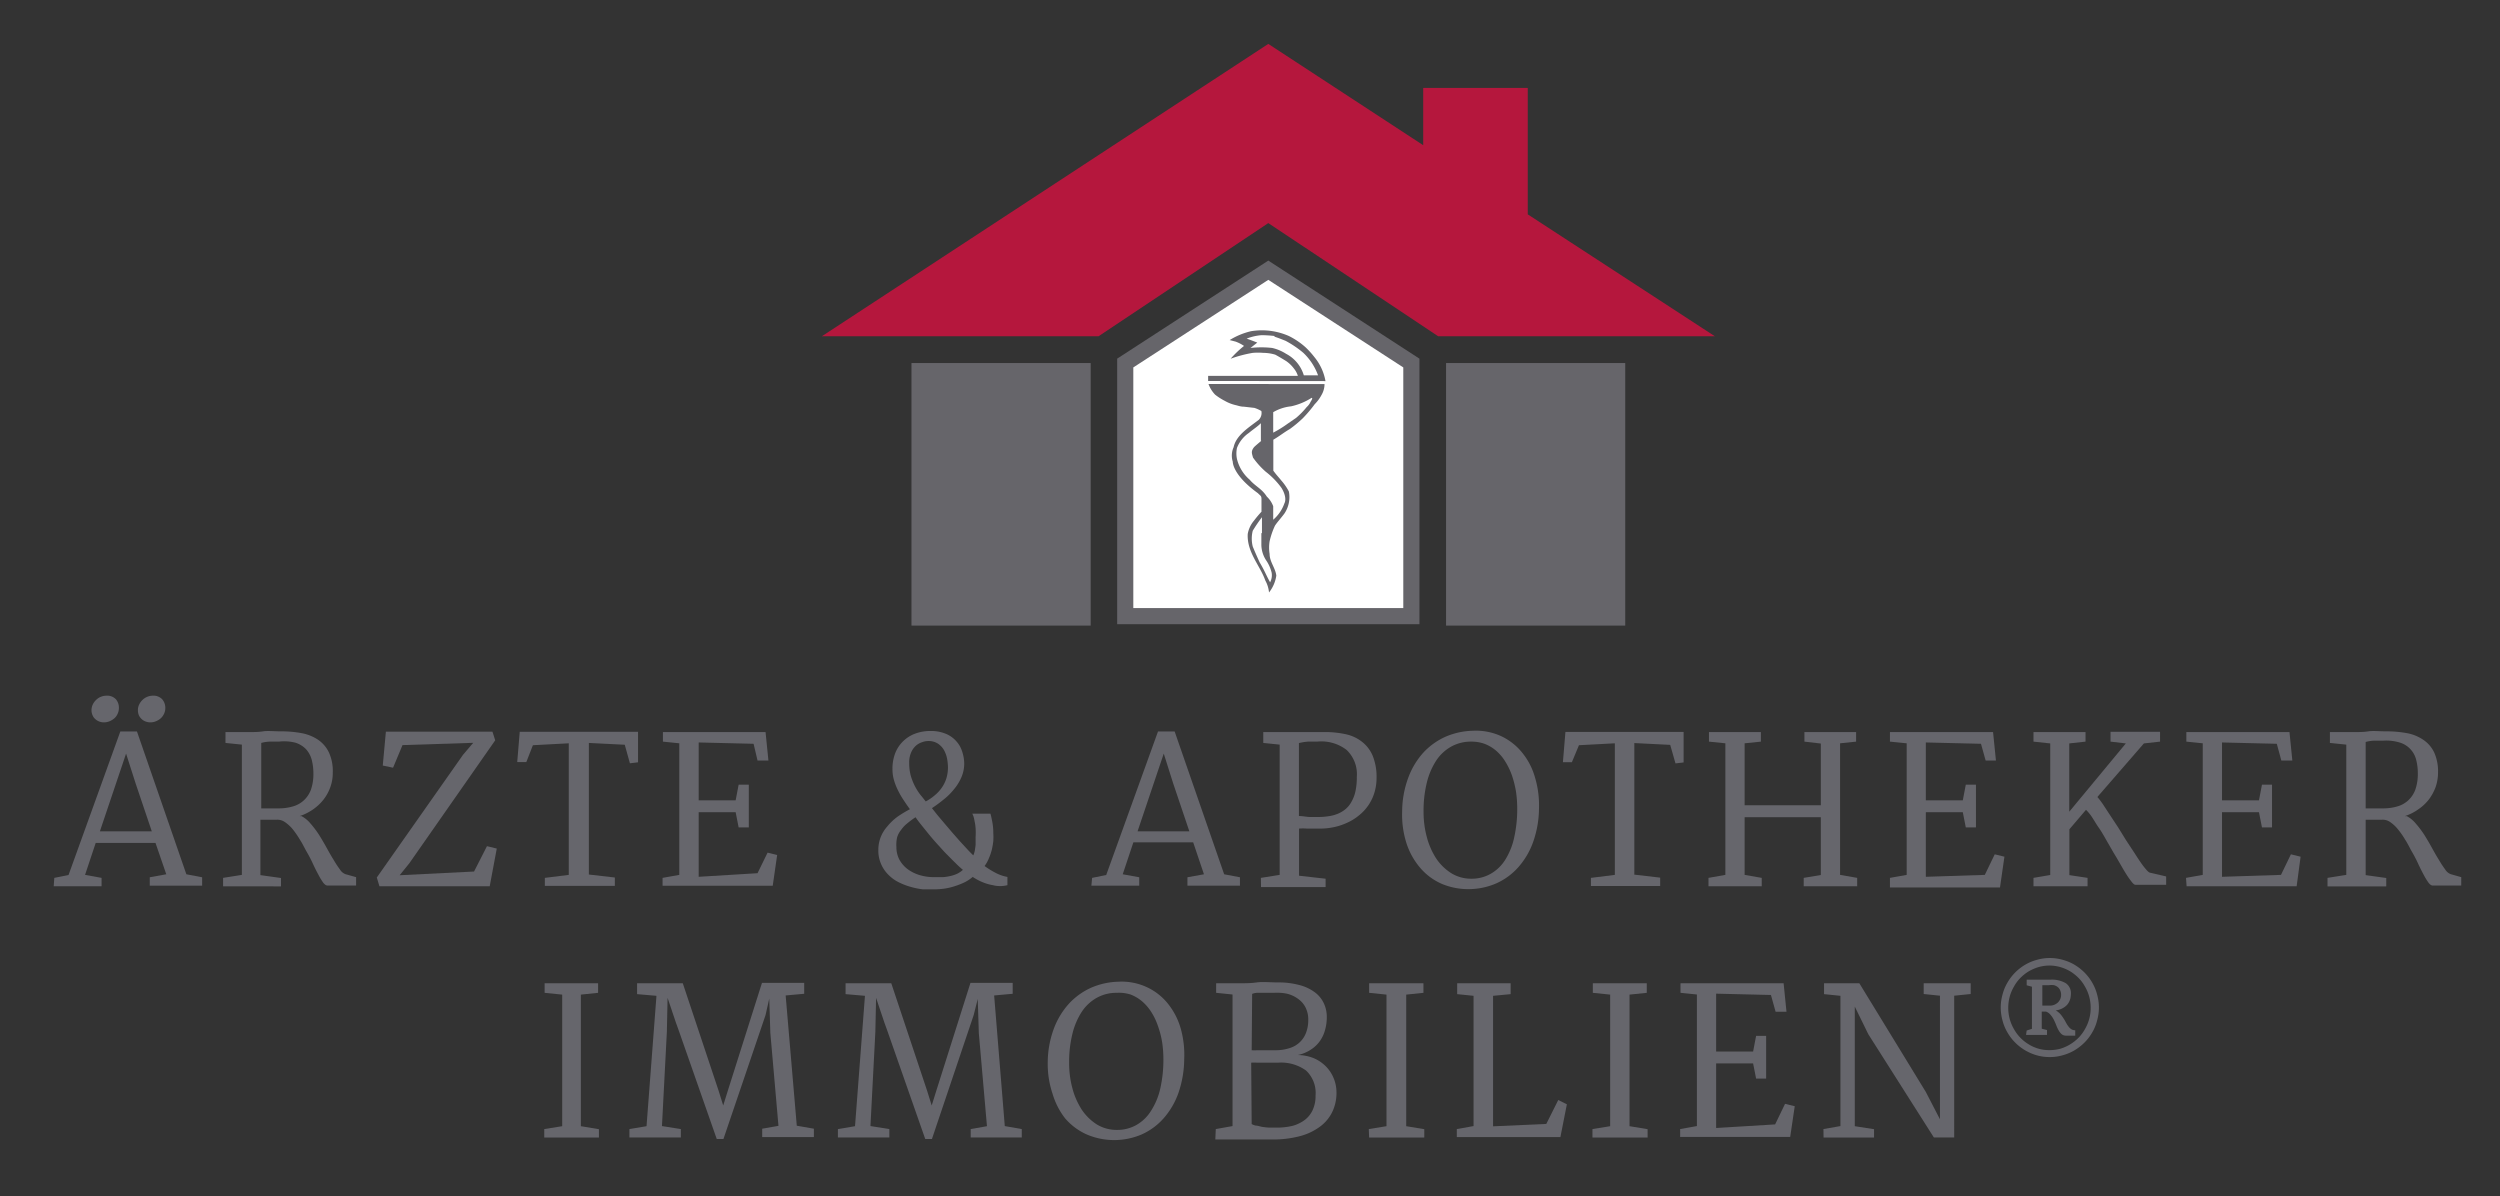 <svg xmlns="http://www.w3.org/2000/svg" id="Ebene_1" data-name="Ebene 1" viewBox="0 0 209 100"><rect x="0" y="0" width="209" height="100" fill="#333333" stroke="none"/><defs><style>.cls-1{fill:#b5173d;}.cls-2{fill:#66656a;}.cls-3{fill:#fff;}.cls-4{fill:none;stroke:#66656a;stroke-width:1.35px;}.cls-5{fill:#66666c;}</style></defs><polyline class="cls-1" points="91.84 28.11 106.03 18.65 120.23 28.11 143.36 28.11 127.72 17.92 127.72 7.35 118.98 7.35 118.98 12.14 106.03 3.67 68.71 28.11"></polyline><rect class="cls-2" x="120.89" y="30.35" width="14.98" height="21.95"></rect><rect class="cls-2" x="76.2" y="30.35" width="14.98" height="21.95"></rect><polyline class="cls-3" points="117.99 51.51 94.07 51.51 94.07 30.35 106.03 22.59 117.99 30.35"></polyline><polygon class="cls-4" points="117.99 51.51 94.07 51.51 94.07 30.35 106.03 22.59 117.99 30.35 117.99 51.51"></polygon><path class="cls-2" d="M101,31.85s0-.36,0-.43h7.5a1.79,1.79,0,0,0-.32-.6,2.8,2.8,0,0,0-.65-.63s-.58-.36-.92-.54a3.49,3.49,0,0,0-1-.15,5.2,5.2,0,0,0-.88,0,10.38,10.38,0,0,0-1.85.49A8.68,8.68,0,0,1,104,28.92a3.16,3.16,0,0,0-.7-.36l-.5-.13a6,6,0,0,1,1.78-.74,5.59,5.59,0,0,1,3.17.4,6.22,6.22,0,0,1,1.39.94,7.12,7.12,0,0,1,.75.83,4.33,4.33,0,0,1,.92,2"></path><path class="cls-3" d="M106.53,28.14c.46.15.7.26.94.35a8.51,8.51,0,0,1,1.48,1,4.87,4.87,0,0,1,1.24,1.89H109a3,3,0,0,0-1.48-1.8,3.69,3.69,0,0,0-1.16-.49,7.94,7.94,0,0,0-1.82,0l.57-.45c-.75-.29-.89-.33-.89-.33a4.24,4.24,0,0,1,1.26-.29,10.68,10.68,0,0,1,1.08.07"></path><path class="cls-2" d="M110.73,32.11a1.8,1.8,0,0,1-.24.89,3.23,3.23,0,0,1-.58.79,10.86,10.86,0,0,1-1,1.18,10.1,10.1,0,0,1-1.07.89c-.56.33-.83.57-1.39.9v2.59c.31.42.42.51.65.8a4.7,4.7,0,0,1,.65.94,2.46,2.46,0,0,1-.38,1.85c-.37.49-.55.66-.78,1a6.37,6.37,0,0,0-.45,1.31,3.28,3.28,0,0,0,0,1.06c0,.66.48,1.16.56,1.81a2.94,2.94,0,0,1-.61,1.41,2.57,2.57,0,0,0-.31-1c-.43-1.24-1.55-2.36-1.47-3.89a2.38,2.38,0,0,1,.52-1.11,9.66,9.66,0,0,1,.63-.75V41.74c0-.3-.07-.27-.3-.51-2.15-1.55-2.1-2.63-2.1-2.63a1.71,1.71,0,0,1,.07-1.21c.21-1,1.24-1.63,2.1-2.29a.81.81,0,0,0,.22-.74,3,3,0,0,0-.58-.26L104,34c-.3,0-.54-.1-.69-.13a3.33,3.33,0,0,1-.92-.36,4.84,4.84,0,0,1-.81-.52,2.54,2.54,0,0,1-.55-.89"></path><path class="cls-3" d="M109.57,33.58a1.32,1.32,0,0,1-.33.45,6.7,6.7,0,0,1-.88.9l-.71.49a9.49,9.49,0,0,1-1.21.75c0-.18,0-1.55,0-1.71a3.66,3.66,0,0,1,1.49-.49,5.3,5.3,0,0,0,1.72-.71c.12,0,0,.2-.08.32"></path><path class="cls-3" d="M105.45,36.85c-.29.24-.5.42-.61.53-.28.36-.18.52-.09.87a6.66,6.66,0,0,0,1.07,1.19,6.58,6.58,0,0,1,1.32,1.36c.51.85.24,1.27.24,1.27a3.21,3.21,0,0,1-.94,1.38c0-.31,0-.71,0-1.13a2.11,2.11,0,0,0-.53-.8c-.42-.67-1-.89-1.43-1.41a3.32,3.32,0,0,1-1.07-1.74,2.28,2.28,0,0,1,0-.92,2.68,2.68,0,0,1,1-1.26c.34-.29.7-.51,1-.81v1.47"></path><path class="cls-3" d="M105.45,44.57v.91a2.43,2.43,0,0,0,.39,1.35,3.11,3.11,0,0,1,.47,1.05,1.25,1.25,0,0,1-.13.8c-.36-.65-.42-.9-.88-1.68-.23-.51-.4-.89-.57-1.31a2.7,2.7,0,0,1,0-1.32,12.72,12.72,0,0,1,.77-1.13c0,.3,0,1,0,1.33"></path><path class="cls-5" d="M4.54,73.39l1.19-.24,4.33-12h1.39l4.13,11.94,1.32.25v.7H12.52v-.7l1.38-.25L13,70.47H8l-.89,2.67,1.38.25v.7h-4Zm4.15-13a1.07,1.07,0,0,1-.39-.07,1.12,1.12,0,0,1-.33-.2.82.82,0,0,1-.23-.32,1,1,0,0,1-.09-.43,1.13,1.13,0,0,1,.11-.48,1.24,1.24,0,0,1,.29-.39,1.14,1.14,0,0,1,.39-.25,1.2,1.2,0,0,1,.45-.09,1,1,0,0,1,.8.3,1.08,1.08,0,0,1,.25.73,1.1,1.1,0,0,1-.11.49,1.08,1.08,0,0,1-.28.38,1.47,1.47,0,0,1-.4.24A1.22,1.22,0,0,1,8.69,60.39Zm4,9.11-1.35-4L10.54,63,8.35,69.5Zm-.12-9.11a1.07,1.07,0,0,1-.39-.07.91.91,0,0,1-.33-.2,1,1,0,0,1-.24-.32,1.18,1.18,0,0,1-.08-.43,1,1,0,0,1,.11-.48,1.24,1.24,0,0,1,.29-.39,1.14,1.14,0,0,1,.39-.25,1.15,1.15,0,0,1,.44-.09,1,1,0,0,1,.8.3,1.09,1.09,0,0,1,.26.73,1.1,1.1,0,0,1-.11.49,1.21,1.21,0,0,1-.28.38,1.47,1.47,0,0,1-.4.24A1.22,1.22,0,0,1,12.56,60.39Z"></path><path class="cls-5" d="M18.65,73.39l1.57-.25V62.25l-1.37-.14V61.2H21c.26,0,.61,0,1-.06s.9,0,1.46,0a9.51,9.51,0,0,1,1.75.15,3.69,3.69,0,0,1,1.39.56,2.68,2.68,0,0,1,.9,1.06,3.7,3.7,0,0,1,.32,1.66,3.47,3.47,0,0,1-.2,1.22,3.68,3.68,0,0,1-.57,1.05,4,4,0,0,1-.87.82,4.35,4.35,0,0,1-1.14.57l.09,0,.08,0a2.47,2.47,0,0,1,.75.62,8,8,0,0,1,.71.94c.22.35.43.71.64,1.09s.4.72.58,1a8.18,8.18,0,0,0,.53.81.93.93,0,0,0,.46.39l.89.25v.7h-2.4c-.11,0-.22-.08-.35-.24a5.67,5.67,0,0,1-.4-.66c-.14-.26-.3-.57-.46-.92s-.34-.69-.52-1-.36-.7-.56-1a8.11,8.11,0,0,0-.61-.89,3.26,3.26,0,0,0-.66-.6,1.11,1.11,0,0,0-.71-.19l-.62,0h-.71v4.63l1.72.24v.7H18.65Zm3.19-5.81.3,0,.41,0h.76a4.09,4.09,0,0,0,1.2-.17,2.22,2.22,0,0,0,.91-.52A2.3,2.3,0,0,0,26,66a4,4,0,0,0,.2-1.33,4.53,4.53,0,0,0-.14-1.15,2.13,2.13,0,0,0-.47-.88,2.11,2.11,0,0,0-.89-.55A3.85,3.85,0,0,0,23.31,62l-.78,0a2.93,2.93,0,0,0-.69.11Z"></path><path class="cls-5" d="M31.5,73.36,38.71,63.1l.85-1-5.91.19-.79,1.89L32,64l.26-2.83h8.91l.23.72L34.22,72.17l-.81,1,6.22-.31,1.08-2.12.82.2-.59,3.15H31.72Z"></path><path class="cls-5" d="M45.55,73.39l2-.25v-11l-3,.16L44,63.71l-.76,0,.21-2.53h9.89l0,2.55-.68.08-.43-1.55-3-.15v11l2.17.25v.7H45.55Z"></path><path class="cls-5" d="M55.39,73.39l1.4-.25v-11L55.42,62V61.2H64l.24,2.38h-.91L63,62.18l-4.59-.11v4.84l3.09,0,.25-1.31h.85v3.57h-.85l-.25-1.27-3.09,0v5.4L63.33,73l.84-1.72.8.2-.37,2.57H55.39Z"></path><path class="cls-5" d="M73.43,71A2.92,2.92,0,0,1,73.62,70a3,3,0,0,1,.55-.9A4.69,4.69,0,0,1,75,68.3a9.78,9.78,0,0,1,1.07-.65c-.18-.24-.35-.49-.52-.75a6.56,6.56,0,0,1-.47-.81,5,5,0,0,1-.34-.86,3.22,3.22,0,0,1-.13-.93,3.62,3.62,0,0,1,.24-1.36,2.85,2.85,0,0,1,1.69-1.62,3.63,3.63,0,0,1,1.24-.21,3.25,3.25,0,0,1,1.28.23,2.37,2.37,0,0,1,.88.62,2.27,2.27,0,0,1,.5.88,3.29,3.29,0,0,1,.17,1,2.93,2.93,0,0,1-.25,1.17,4,4,0,0,1-.63,1,5.12,5.12,0,0,1-.88.86,10.68,10.68,0,0,1-.94.69l.46.58.59.7.64.75.65.74.61.66c.19.21.36.38.51.52a2.13,2.13,0,0,0,.13-.43l.06-.43c0-.14,0-.28,0-.41V70a6,6,0,0,0,0-.77,4.26,4.26,0,0,0-.09-.6,2.23,2.23,0,0,0-.1-.41,1.44,1.44,0,0,0-.09-.2H82.8c.06.21.11.45.16.71a5,5,0,0,1,.08.91,5.33,5.33,0,0,1,0,.67,6.2,6.2,0,0,1-.12.71,4.56,4.56,0,0,1-.24.71,2.93,2.93,0,0,1-.37.67,7.26,7.26,0,0,0,1,.61,3.35,3.35,0,0,0,.91.3V74A2.47,2.47,0,0,1,83,74a3.83,3.83,0,0,1-.81-.23,4.6,4.6,0,0,1-.87-.46,3.39,3.39,0,0,1-.7.46,6.32,6.32,0,0,1-.82.32,5.11,5.11,0,0,1-.86.2,6.12,6.12,0,0,1-.83.06c-.3,0-.61,0-.95,0a6.24,6.24,0,0,1-1-.2,5.54,5.54,0,0,1-1-.38,3.19,3.19,0,0,1-.85-.6A2.85,2.85,0,0,1,73.43,71Zm1.51-.22a2.25,2.25,0,0,0,.25,1.09,2.56,2.56,0,0,0,.7.8,3.27,3.27,0,0,0,1,.49,4.18,4.18,0,0,0,1.24.17c.24,0,.47,0,.7,0a4.08,4.08,0,0,0,.64-.1,2.64,2.64,0,0,0,.56-.19,2.17,2.17,0,0,0,.47-.32,8.09,8.09,0,0,1-.64-.59c-.23-.22-.47-.47-.72-.72s-.49-.53-.74-.8-.49-.55-.72-.83L77.05,69c-.2-.25-.37-.47-.51-.68a7.5,7.5,0,0,0-.7.52,2.49,2.49,0,0,0-.5.53A1.83,1.83,0,0,0,75,70,2.78,2.78,0,0,0,74.94,70.82ZM77.39,67a3.84,3.84,0,0,0,.74-.5,3.18,3.18,0,0,0,.59-.63,2.85,2.85,0,0,0,.39-.78,3.14,3.14,0,0,0,.14-.94,4.6,4.6,0,0,0-.07-.71,2.5,2.5,0,0,0-.25-.71,1.64,1.64,0,0,0-.5-.55,1.42,1.42,0,0,0-.82-.23,1.5,1.5,0,0,0-.53.1,1.44,1.44,0,0,0-.52.3,1.56,1.56,0,0,0-.39.56,2,2,0,0,0-.16.87,4,4,0,0,0,.13,1.07,5,5,0,0,0,.35.88,4.81,4.81,0,0,0,.45.71C77.1,66.63,77.25,66.82,77.39,67Z"></path><path class="cls-5" d="M91.3,73.39l1.18-.24,4.33-12H98.2l4.14,11.94,1.32.25v.7H99.27v-.7l1.38-.25-.9-2.67h-5l-.89,2.67,1.38.25v.7h-4Zm8.13-3.89-1.35-4L97.29,63,95.1,69.5Z"></path><path class="cls-5" d="M105.41,73.39l1.57-.25V62.25l-1.37-.14V61.2h2.71l.73,0,.84,0h.85a8.07,8.07,0,0,1,1.76.18,3.35,3.35,0,0,1,1.36.63,2.91,2.91,0,0,1,.9,1.18,4.74,4.74,0,0,1,.32,1.86,4.2,4.2,0,0,1-.19,1.25,3.83,3.83,0,0,1-1.31,1.89,4.19,4.19,0,0,1-1,.61,5.06,5.06,0,0,1-1.12.36,5.42,5.42,0,0,1-1.2.11c-.42,0-.76,0-1,0a4,4,0,0,0-.66,0v3.94l2.22.25v.7h-5.4Zm3.18-5.17c.32,0,.61.07.88.08h.78a5.25,5.25,0,0,0,.79-.06,3.18,3.18,0,0,0,.75-.19,2.48,2.48,0,0,0,.65-.37,2.08,2.08,0,0,0,.52-.61,3.12,3.12,0,0,0,.35-.89,5.57,5.57,0,0,0,.12-1.23,2.8,2.8,0,0,0-.86-2.26,3.46,3.46,0,0,0-2.46-.69l-.77,0a4.88,4.88,0,0,0-.75.12Z"></path><path class="cls-5" d="M117.22,67.85a8.25,8.25,0,0,1,.51-2.83A6.44,6.44,0,0,1,119,62.91a5.71,5.71,0,0,1,1.87-1.33,6.14,6.14,0,0,1,2.26-.49,5.07,5.07,0,0,1,2.34.44,4.94,4.94,0,0,1,1.75,1.35,5.72,5.72,0,0,1,1.09,2.06,8.12,8.12,0,0,1,.35,2.61,8.61,8.61,0,0,1-.49,2.84,6.43,6.43,0,0,1-1.24,2.11,5.41,5.41,0,0,1-1.82,1.34,5.79,5.79,0,0,1-2.22.49,5.71,5.71,0,0,1-2.38-.45,5,5,0,0,1-1.8-1.35,6,6,0,0,1-1.14-2.07A7.85,7.85,0,0,1,117.22,67.85ZM123,73.46a3.2,3.2,0,0,0,1.62-.41,3.43,3.43,0,0,0,1.21-1.16,5.78,5.78,0,0,0,.75-1.85,10.92,10.92,0,0,0,.26-2.48,9.6,9.6,0,0,0-.11-1.42,8.65,8.65,0,0,0-.33-1.31,5.82,5.82,0,0,0-.55-1.15,3.9,3.9,0,0,0-.75-.9,3.35,3.35,0,0,0-1-.6A3.2,3.2,0,0,0,123,62a3.36,3.36,0,0,0-1.65.4,3.62,3.62,0,0,0-1.26,1.15,5.94,5.94,0,0,0-.8,1.85,9.76,9.76,0,0,0-.28,2.47,8.06,8.06,0,0,0,.27,2.1,6.19,6.19,0,0,0,.78,1.79A4.23,4.23,0,0,0,121.33,73,3.13,3.13,0,0,0,123,73.46Z"></path><path class="cls-5" d="M133,73.39l2-.25v-11l-3,.16-.59,1.42-.75,0,.21-2.53h9.88v2.55l-.68.08-.44-1.55-3-.15v11l2.16.25v.7H133Z"></path><path class="cls-5" d="M142.83,73.39l1.41-.25v-11L142.87,62V61.2h4.34V62l-1.36.14v5.18h6.37V62.16L150.85,62V61.2h4.32V62l-1.34.14v11l1.43.25v.7h-4.47v-.7l1.43-.24V68.32h-6.37v4.82l1.43.25v.7h-4.45Z"></path><path class="cls-5" d="M158,73.39l1.4-.25v-11L158,62V61.2h8.62l.24,2.38H166l-.39-1.4L161,62.07v4.84l3.09,0,.25-1.31h.85v3.57h-.85l-.25-1.27-3.09,0v5.4l4.93-.16.83-1.72.81.2-.37,2.57H158Z"></path><path class="cls-5" d="M170,73.39l1.4-.24v-11L170,62V61.2h4.35V62l-1.36.15v5.71l4.73-5.71L176.44,62v-.41c0-.13,0-.27,0-.41h4.14V62l-1.35.15-3.89,4.48a5.94,5.94,0,0,1,.48.63l.59.9.66,1,.68,1.1.66,1c.21.33.4.62.58.88a6.36,6.36,0,0,0,.47.6c.13.15.24.22.3.22l1.33.31v.7h-2.57c-.07,0-.17-.07-.29-.22a7,7,0,0,1-.43-.6c-.16-.25-.33-.54-.52-.87s-.39-.68-.59-1l-.62-1.08c-.21-.37-.41-.72-.61-1s-.39-.62-.57-.89a3.89,3.89,0,0,0-.5-.61L173,69.33v3.83l1.52.23v.7H170Z"></path><path class="cls-5" d="M182.75,73.39l1.4-.25v-11L182.78,62V61.2h8.62l.24,2.38h-.92l-.38-1.4-4.58-.11v4.84l3.09,0,.25-1.31h.84v3.57h-.84l-.25-1.27-3.09,0v5.4l4.93-.16.83-1.72.81.2L192,74.09h-9.2Z"></path><path class="cls-5" d="M194.58,73.39l1.57-.25V62.25l-1.37-.14V61.2H197c.26,0,.61,0,1-.06s.9,0,1.46,0a9.51,9.51,0,0,1,1.75.15,3.58,3.58,0,0,1,1.38.56,2.62,2.62,0,0,1,.91,1.06,3.84,3.84,0,0,1,.32,1.66,3.72,3.72,0,0,1-.2,1.22,4,4,0,0,1-.57,1.05,3.84,3.84,0,0,1-.88.82,4.28,4.28,0,0,1-1.13.57l.09,0,.08,0a2.47,2.47,0,0,1,.75.62,8,8,0,0,1,.71.94c.22.35.43.71.64,1.09s.4.72.58,1a8.18,8.18,0,0,0,.53.81.93.93,0,0,0,.46.39l.88.25v.7h-2.39c-.11,0-.22-.08-.35-.24a5.67,5.67,0,0,1-.4-.66c-.14-.26-.3-.57-.46-.92s-.34-.69-.52-1-.36-.7-.56-1a7,7,0,0,0-.62-.89,3,3,0,0,0-.65-.6,1.11,1.11,0,0,0-.71-.19l-.62,0h-.71v4.63l1.72.24v.7h-4.91Zm3.19-5.81.3,0,.41,0h.76a4.09,4.09,0,0,0,1.2-.17,2.22,2.22,0,0,0,.91-.52,2.3,2.3,0,0,0,.58-.9,4,4,0,0,0,.2-1.33,4.53,4.53,0,0,0-.14-1.15,2,2,0,0,0-.48-.88,2,2,0,0,0-.88-.55,3.85,3.85,0,0,0-1.39-.16l-.78,0a2.93,2.93,0,0,0-.69.11Z"></path><path class="cls-5" d="M45.5,94.39,47,94.15v-11L45.53,83V82.2H50V83l-1.44.15v11l1.51.25v.7H45.5Z"></path><path class="cls-5" d="M52.62,94.39l1.43-.24.83-10.9-1.62-.14V82.2h3.82l3,9,.38,1.22.39-1.25,2.85-9h3.53v.91l-1.55.14.93,10.89,1.43.25v.7H63.72v-.7l1.36-.24-.68-7.77-.09-2.87L64,84.86,60.48,95.22h-.56l-3.18-9.08c-.17-.45-.32-.9-.47-1.35s-.3-.91-.46-1.37l-.06,2.84-.41,7.88,1.58.25v.7h-4.3Z"></path><path class="cls-5" d="M70.05,94.39l1.43-.24.83-10.9-1.62-.14V82.2h3.82l3,9,.38,1.22.39-1.25,2.85-9h3.53v.91l-1.55.14L84,94.14l1.42.25v.7H81.15v-.7l1.36-.24-.68-7.77-.09-2.87-.34,1.35L77.91,95.22h-.56l-3.18-9.08c-.17-.45-.32-.9-.47-1.35s-.3-.91-.46-1.37l-.06,2.84-.41,7.88,1.58.25v.7h-4.3Z"></path><path class="cls-5" d="M87.59,88.85A8.25,8.25,0,0,1,88.1,86a6.44,6.44,0,0,1,1.28-2.11,5.71,5.71,0,0,1,1.87-1.33,6.14,6.14,0,0,1,2.26-.49,5,5,0,0,1,2.33.44,4.88,4.88,0,0,1,1.76,1.35,5.88,5.88,0,0,1,1.09,2.06A8.12,8.12,0,0,1,99,88.55a8.88,8.88,0,0,1-.49,2.84,6.43,6.43,0,0,1-1.24,2.11,5.35,5.35,0,0,1-1.83,1.34,5.83,5.83,0,0,1-4.59,0,5.15,5.15,0,0,1-1.81-1.35A6.18,6.18,0,0,1,88,91.46,7.85,7.85,0,0,1,87.59,88.85Zm5.82,5.61A3.22,3.22,0,0,0,95,94.05a3.43,3.43,0,0,0,1.21-1.16A5.78,5.78,0,0,0,97,91a10.92,10.92,0,0,0,.26-2.48,9.6,9.6,0,0,0-.11-1.42,7.61,7.61,0,0,0-.34-1.31,5.28,5.28,0,0,0-.54-1.15,3.94,3.94,0,0,0-.76-.9,3.3,3.3,0,0,0-1-.6A3.2,3.2,0,0,0,93.37,83a3.36,3.36,0,0,0-1.65.4,3.62,3.62,0,0,0-1.26,1.15,5.94,5.94,0,0,0-.8,1.85,9.76,9.76,0,0,0-.28,2.47,8.06,8.06,0,0,0,.27,2.1,6.19,6.19,0,0,0,.78,1.79A4.32,4.32,0,0,0,91.69,94,3.19,3.19,0,0,0,93.41,94.46Z"></path><path class="cls-5" d="M101.64,94.39l1.4-.25v-11L101.67,83V82.2h2.1c.37,0,.8,0,1.3-.07s1.09,0,1.76,0a6.69,6.69,0,0,1,1.76.21,3.69,3.69,0,0,1,1.28.58,2.41,2.41,0,0,1,.78.91,2.65,2.65,0,0,1,.27,1.2,3.88,3.88,0,0,1-.15,1.09,2.84,2.84,0,0,1-.44.93,2.72,2.72,0,0,1-.76.71,3.13,3.13,0,0,1-1.07.44,3.77,3.77,0,0,1,1.27.24,3.14,3.14,0,0,1,1,.64,3,3,0,0,1,.7,1,3.11,3.11,0,0,1,.26,1.28,3.65,3.65,0,0,1-.33,1.55,3.29,3.29,0,0,1-1,1.24,4.88,4.88,0,0,1-1.68.82,8.73,8.73,0,0,1-2.37.29h-.73l-.73,0-.65,0-.53,0h-2.11Zm3-6.59a3.23,3.23,0,0,0,.47,0h1.53a3.69,3.69,0,0,0,1.14-.17,2.1,2.1,0,0,0,1.4-1.28,2.93,2.93,0,0,0,.19-1.11,2.19,2.19,0,0,0-.22-1,1.93,1.93,0,0,0-.61-.72,2.62,2.62,0,0,0-.92-.44A4.14,4.14,0,0,0,106.5,83h-.93l-.51,0a1.41,1.41,0,0,0-.38.09Zm0,6.17a1.12,1.12,0,0,0,.35.13c.17,0,.35.08.55.11s.4.05.61.06l.59,0a5.84,5.84,0,0,0,1.28-.14,3.08,3.08,0,0,0,1-.46,2.18,2.18,0,0,0,.7-.83,2.74,2.74,0,0,0,.26-1.24,2.58,2.58,0,0,0-.79-2.1,3.55,3.55,0,0,0-2.34-.66h-.59c-.21,0-.4,0-.6,0h-.57a3.68,3.68,0,0,0-.49,0Z"></path><path class="cls-5" d="M114.43,94.39l1.48-.24v-11L114.46,83V82.2H119V83l-1.44.15v11l1.51.25v.7h-4.61Z"></path><path class="cls-5" d="M121.79,94.39l1.4-.25V83.25l-1.37-.14V82.2h4.47v.91l-1.47.14,0,10.91,4.45-.2,1-2,.72.36-.54,2.74h-8.66Z"></path><path class="cls-5" d="M133.13,94.39l1.48-.24v-11L133.16,83V82.2h4.51V83l-1.44.15v11l1.51.25v.7h-4.61Z"></path><path class="cls-5" d="M140.46,94.39l1.4-.25v-11L140.49,83V82.2h8.62l.24,2.38h-.91l-.39-1.4-4.58-.11v4.84l3.09,0,.25-1.31h.84v3.57h-.84l-.25-1.27-3.09,0v5.4L148.4,94l.83-1.72.81.2-.38,2.57h-9.2Z"></path><path class="cls-5" d="M152.44,94.39l1.42-.25V83.25l-1.37-.14V82.2h2.95L161,91.29l1.18,2.28V83.24l-1.36-.14v-.9h3.93v.9l-1.38.14V95.09h-1.7l-5.48-8.63-1.13-2.31v10l1.61.25v.7h-4.22Z"></path><path class="cls-5" d="M171.34,88.37a3.91,3.91,0,0,1-1.08-.15,4.14,4.14,0,0,1-1.8-1.07,4.06,4.06,0,0,1-.64-.84,3.77,3.77,0,0,1-.41-1,4,4,0,0,1,0-2.16,3.84,3.84,0,0,1,.41-1,4.14,4.14,0,0,1,1.47-1.49,4,4,0,0,1,1-.42,3.93,3.93,0,0,1,2.15,0,4,4,0,0,1,1,.42,4.33,4.33,0,0,1,.83.65,4.06,4.06,0,0,1,.64.84,3.84,3.84,0,0,1,.41,1,4,4,0,0,1,0,2.16,3.77,3.77,0,0,1-.41,1,4.06,4.06,0,0,1-.64.84,4.33,4.33,0,0,1-.83.65,4,4,0,0,1-1,.42A3.79,3.79,0,0,1,171.34,88.37Zm0-.58a3.52,3.52,0,0,0,.92-.12,3.59,3.59,0,0,0,1.52-.93,3.34,3.34,0,0,0,.53-.72,3.48,3.48,0,0,0,.47-1.76,3.59,3.59,0,0,0-.12-.93,3.47,3.47,0,0,0-.35-.84,3.34,3.34,0,0,0-.53-.72,3.74,3.74,0,0,0-.7-.56,3.65,3.65,0,0,0-.83-.36,3.29,3.29,0,0,0-1.83,0,3.86,3.86,0,0,0-.83.36,3.74,3.74,0,0,0-.7.56,3.34,3.34,0,0,0-.53.72,3.47,3.47,0,0,0-.35.84,3.59,3.59,0,0,0-.12.93,3.52,3.52,0,0,0,.12.92,3.47,3.47,0,0,0,.35.84,3.34,3.34,0,0,0,.53.72,3.38,3.38,0,0,0,.7.56,3.18,3.18,0,0,0,1.75.49Zm-1.91-1.64.44-.14V82.49l-.44-.12V81.9h2a2.3,2.3,0,0,1,1.26.29,1,1,0,0,1,.44.85,2.2,2.2,0,0,1-.05.44,1.33,1.33,0,0,1-.19.42,1.21,1.21,0,0,1-.39.35,1.56,1.56,0,0,1-.64.22,1.59,1.59,0,0,1,.37.29,3.07,3.07,0,0,1,.27.36,3.35,3.35,0,0,1,.21.36,2.66,2.66,0,0,0,.21.33,1,1,0,0,0,.24.23.58.58,0,0,0,.33.09v.45h-.76a.55.55,0,0,1-.37-.12,1.1,1.1,0,0,1-.25-.31,2.71,2.71,0,0,1-.2-.42c-.06-.16-.13-.31-.2-.46a1.94,1.94,0,0,0-.27-.41.87.87,0,0,0-.39-.29h-.36V86l.44.11v.41h-1.75Zm1.31-2.08.29,0h.36a.91.91,0,0,0,.37-.08,1,1,0,0,0,.29-.19,1.07,1.07,0,0,0,.19-.28,1,1,0,0,0,.07-.34.93.93,0,0,0-.08-.39.68.68,0,0,0-.2-.27.88.88,0,0,0-.32-.16,1.7,1.7,0,0,0-.41,0h-.39l-.17,0Z"></path></svg>